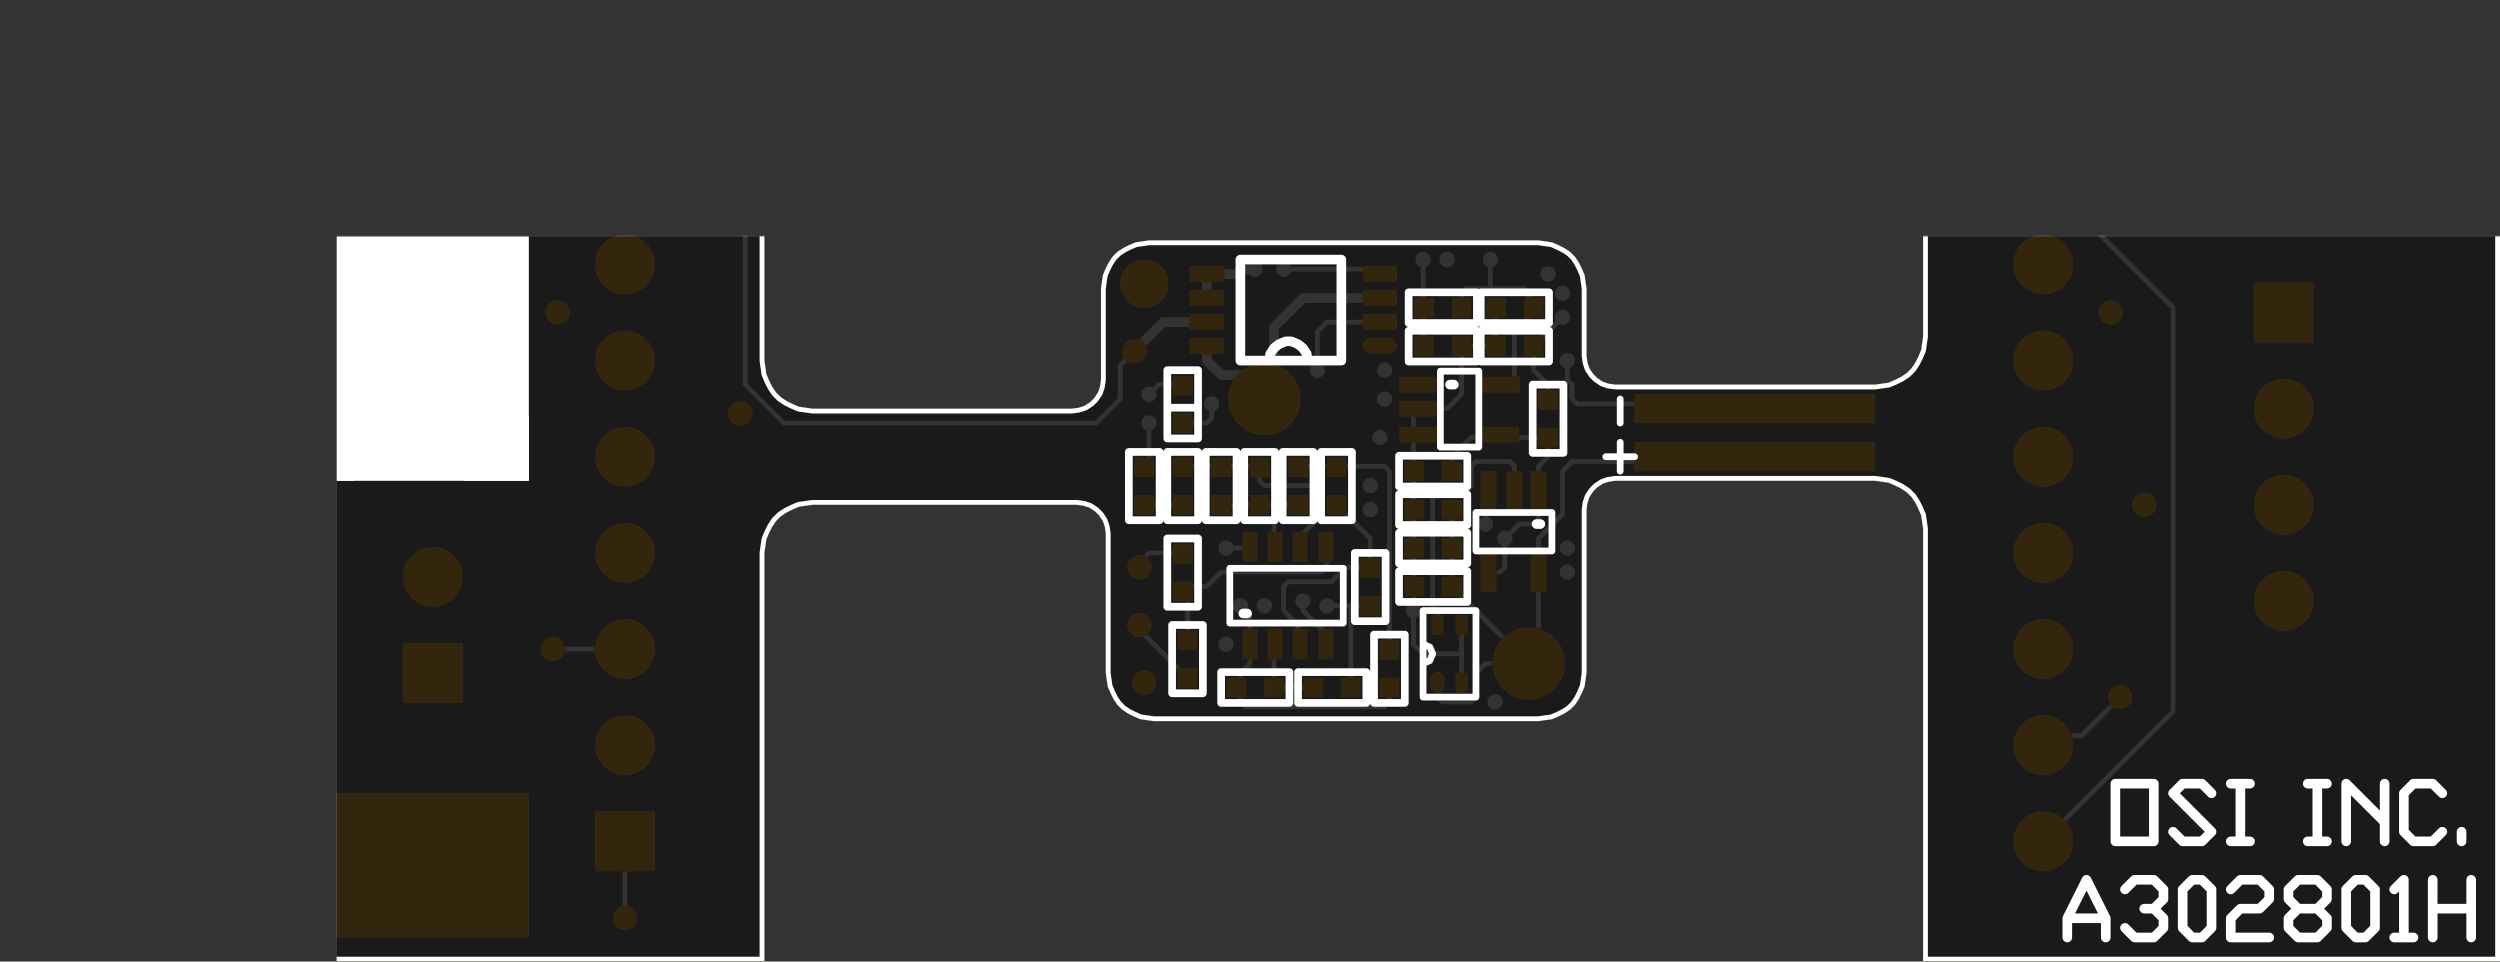 <svg version="1.1" xmlns="http://www.w3.org/2000/svg" xmlns:xlink="http://www.w3.org/1999/xlink" stroke-linecap="round" stroke-linejoin="round" stroke-width="0" fill-rule="evenodd" clip-rule="evenodd" id="oBpJ86g-lhwERwWREn32_bottom" viewBox="750 400 2600 1000" width="13in" height="5in" class="w-100 h-100"><rect x="750" y="400" width="2600" height="1000" fill="#333333" stroke="none"/><defs><style>.oBpJ86g-lhwERwWREn32_fr4 {color: #666666;}
.oBpJ86g-lhwERwWREn32_cu {color: #cccccc;}
.oBpJ86g-lhwERwWREn32_cf {color: #cc9933;}
.oBpJ86g-lhwERwWREn32_sm {color: #000000; opacity: 0.75;}
.oBpJ86g-lhwERwWREn32_ss {color: #ffffff;}
.oBpJ86g-lhwERwWREn32_sp {color: #999999;}
.oBpJ86g-lhwERwWREn32_out {color: #000000;}</style><circle cx="0" cy="0" r="10" id="IdwxxuI9XwGD8RcyBgq9_pad-12"/><circle cx="0" cy="0" r="25" id="IdwxxuI9XwGD8RcyBgq9_pad-17"/><circle cx="0" cy="0" r="8" id="IdwxxuI9XwGD8RcyBgq9_pad-26"/><circle cx="0" cy="0" r="37.5" id="IdwxxuI9XwGD8RcyBgq9_pad-32"/><circle cx="0" cy="0" r="12.5" id="IdwxxuI9XwGD8RcyBgq9_pad-44"/><circle cx="0" cy="0" r="31" id="IdwxxuI9XwGD8RcyBgq9_pad-49"/><rect x="-100" y="-75" width="200" height="150" id="IdwxxuI9XwGD8RcyBgq9_pad-52"/><rect x="-17.5" y="-8" width="35" height="16" id="IdwxxuI9XwGD8RcyBgq9_pad-61"/><rect x="-125" y="-15" width="250" height="30" id="IdwxxuI9XwGD8RcyBgq9_pad-64"/><rect x="-8" y="-19.5" width="16" height="39" id="IdwxxuI9XwGD8RcyBgq9_pad-70"/><rect x="-19.5" y="-8" width="39" height="16" id="IdwxxuI9XwGD8RcyBgq9_pad-72"/><rect x="-18.5" y="-8" width="37" height="16" id="IdwxxuI9XwGD8RcyBgq9_pad-75"/><rect x="-7.5" y="-15.5" width="15" height="31" id="IdwxxuI9XwGD8RcyBgq9_pad-78"/><rect x="-6" y="-10" width="12" height="20" id="IdwxxuI9XwGD8RcyBgq9_pad-81"/><rect x="-10" y="-10" width="20" height="20" id="IdwxxuI9XwGD8RcyBgq9_pad-84"/><rect x="-150" y="-100" width="300" height="200" id="IdwxxuI9XwGD8RcyBgq9_pad-87"/><rect x="-31" y="-31" width="62" height="62" id="IdwxxuI9XwGD8RcyBgq9_pad-90"/><rect x="-17.5" y="-8" width="35" height="16" rx="8" ry="8" id="IdwxxuI9XwGD8RcyBgq9_pad-93"/><rect x="-7" y="-11" width="14" height="22" rx="7" ry="7" id="IdwxxuI9XwGD8RcyBgq9_pad-96"/><circle cx="0" cy="0" r="26" id="YwpyyzS6GHCwSwWp0hy8_pad-15"/><circle cx="0" cy="0" r="11" id="YwpyyzS6GHCwSwWp0hy8_pad-17"/><circle cx="0" cy="0" r="38.5" id="YwpyyzS6GHCwSwWp0hy8_pad-25"/><circle cx="0" cy="0" r="13.5" id="YwpyyzS6GHCwSwWp0hy8_pad-36"/><circle cx="0" cy="0" r="32" id="YwpyyzS6GHCwSwWp0hy8_pad-40"/><rect x="-101" y="-76" width="202" height="152" id="YwpyyzS6GHCwSwWp0hy8_pad-42"/><rect x="-18.5" y="-9" width="37" height="18" id="YwpyyzS6GHCwSwWp0hy8_pad-48"/><rect x="-126" y="-16" width="252" height="32" id="YwpyyzS6GHCwSwWp0hy8_pad-50"/><rect x="-9" y="-20.5" width="18" height="41" id="YwpyyzS6GHCwSwWp0hy8_pad-54"/><rect x="-20.5" y="-9" width="41" height="18" id="YwpyyzS6GHCwSwWp0hy8_pad-56"/><rect x="-19.5" y="-9" width="39" height="18" id="YwpyyzS6GHCwSwWp0hy8_pad-58"/><rect x="-8.5" y="-16.5" width="17" height="33" id="YwpyyzS6GHCwSwWp0hy8_pad-60"/><rect x="-7" y="-11" width="14" height="22" id="YwpyyzS6GHCwSwWp0hy8_pad-62"/><rect x="-11" y="-11" width="22" height="22" id="YwpyyzS6GHCwSwWp0hy8_pad-64"/><rect x="-151" y="-101" width="302" height="202" id="YwpyyzS6GHCwSwWp0hy8_pad-66"/><rect x="-32" y="-32" width="64" height="64" id="YwpyyzS6GHCwSwWp0hy8_pad-68"/><rect x="-18.5" y="-9" width="37" height="18" rx="9" ry="9" id="YwpyyzS6GHCwSwWp0hy8_pad-70"/><rect x="-8" y="-12" width="16" height="24" rx="8" ry="8" id="YwpyyzS6GHCwSwWp0hy8_pad-72"/><circle cx="0" cy="0" r="20" id="Qh_M9D3-CFkXrjcnCbwT_pad-1"/><circle cx="0" cy="0" r="6" id="Qh_M9D3-CFkXrjcnCbwT_pad-2"/><circle cx="0" cy="0" r="30" id="Qh_M9D3-CFkXrjcnCbwT_pad-3"/><circle cx="0" cy="0" r="4" id="Qh_M9D3-CFkXrjcnCbwT_pad-4"/><circle cx="0" cy="0" r="5" id="Qh_M9D3-CFkXrjcnCbwT_pad-5"/><circle cx="0" cy="0" r="20.5" id="Qh_M9D3-CFkXrjcnCbwT_pad-6"/><g id="oBpJ86g-lhwERwWREn32_bottom_copper"><use xlink:href="#IdwxxuI9XwGD8RcyBgq9_pad-12" x="2160" y="1105"/><use xlink:href="#IdwxxuI9XwGD8RcyBgq9_pad-17" x="2160" y="1105"/><use xlink:href="#IdwxxuI9XwGD8RcyBgq9_pad-26" x="2155" y="990"/><use xlink:href="#IdwxxuI9XwGD8RcyBgq9_pad-26" x="2155" y="960"/><use xlink:href="#IdwxxuI9XwGD8RcyBgq9_pad-26" x="2090" y="980"/><use xlink:href="#IdwxxuI9XwGD8RcyBgq9_pad-26" x="1980" y="1015"/><use xlink:href="#IdwxxuI9XwGD8RcyBgq9_pad-26" x="1910" y="1015"/><use xlink:href="#IdwxxuI9XwGD8RcyBgq9_pad-26" x="1910" y="985"/><use xlink:href="#IdwxxuI9XwGD8RcyBgq9_pad-26" x="1915" y="945"/><use xlink:href="#IdwxxuI9XwGD8RcyBgq9_pad-26" x="1925" y="895"/><use xlink:href="#IdwxxuI9XwGD8RcyBgq9_pad-26" x="1925" y="870"/><use xlink:href="#IdwxxuI9XwGD8RcyBgq9_pad-26" x="1970" y="770"/><use xlink:href="#IdwxxuI9XwGD8RcyBgq9_pad-26" x="1995" y="775"/><use xlink:href="#IdwxxuI9XwGD8RcyBgq9_pad-26" x="2035" y="770"/><use xlink:href="#IdwxxuI9XwGD8RcyBgq9_pad-26" x="2060" y="770"/><use xlink:href="#IdwxxuI9XwGD8RcyBgq9_pad-26" x="2075" y="730"/><use xlink:href="#IdwxxuI9XwGD8RcyBgq9_pad-26" x="2075" y="830"/><use xlink:href="#IdwxxuI9XwGD8RcyBgq9_pad-26" x="1880" y="765"/><use xlink:href="#IdwxxuI9XwGD8RcyBgq9_pad-26" x="1805" y="855"/><use xlink:href="#IdwxxuI9XwGD8RcyBgq9_pad-26" x="1785" y="840"/><use xlink:href="#IdwxxuI9XwGD8RcyBgq9_pad-26" x="1720" y="830"/><use xlink:href="#IdwxxuI9XwGD8RcyBgq9_pad-26" x="1720" y="805"/><use xlink:href="#IdwxxuI9XwGD8RcyBgq9_pad-26" x="1795" y="670"/><use xlink:href="#IdwxxuI9XwGD8RcyBgq9_pad-26" x="1720" y="1025"/><use xlink:href="#IdwxxuI9XwGD8RcyBgq9_pad-26" x="1725" y="1070"/><use xlink:href="#IdwxxuI9XwGD8RcyBgq9_pad-26" x="1725" y="1095"/><use xlink:href="#IdwxxuI9XwGD8RcyBgq9_pad-26" x="1740" y="1115"/><use xlink:href="#IdwxxuI9XwGD8RcyBgq9_pad-26" x="1800" y="1130"/><use xlink:href="#IdwxxuI9XwGD8RcyBgq9_pad-26" x="1845" y="1130"/><use xlink:href="#IdwxxuI9XwGD8RcyBgq9_pad-26" x="1870" y="1130"/><use xlink:href="#IdwxxuI9XwGD8RcyBgq9_pad-26" x="2015" y="1120"/><use xlink:href="#IdwxxuI9XwGD8RcyBgq9_pad-26" x="2045" y="1120"/><path d="M 2045 1120 2045 1120 2060 1120 2060 1120 2065 1115 2065 1115 2095 1115 2095 1115 2095 1090 M 2100 1065 2100 1065 2140 1065 2140 1065 2170 1035 M 2205 1005 2205 1005 2205 1100 2205 1100 2204 1107 2203 1114 2200 1121 2197 1127 2193 1133 2188 1138 2182 1142 2176 1145 2169 1148 2162 1149 2155 1150 2155 1150 2155 1150 1750 1150 1750 1150 1743 1149 1736 1148 1729 1145 1723 1142 1717 1138 1712 1133 1708 1127 1705 1121 1702 1114 1701 1107 1700 1100 1700 1100 1700 1100 1700 1030 M 1670 1000 1670 1000 1677 1001 1683 1003 1689 1007 1693 1011 1697 1017 1699 1023 1700 1030 1700 1030 M 1670 1000 1670 1000 1400 1000 M 1350 1050 1350 1050 1351 1043 1352 1036 1355 1029 1358 1023 1362 1017 1367 1012 1373 1008 1379 1005 1386 1002 1393 1001 1400 1000 1400 1000 M 1350 1050 1350 1050 1350 1400 1350 1400 750 1400 750 1400 750 400 750 400 1350 400 1350 400 1350 850 M 1400 900 1400 900 1393 899 1386 898 1379 895 1373 892 1367 888 1362 883 1358 877 1355 871 1352 864 1351 857 1350 850 1350 850 M 1400 900 1400 900 1670 900 M 1700 870 1700 870 1699 877 1697 883 1693 889 1689 893 1683 897 1677 899 1670 900 1670 900 M 1700 870 1700 870 1700 700 1700 700 1701 693 1702 686 1705 679 1708 673 1712 667 1717 662 1723 658 1729 655 1736 652 1743 651 1750 650 1750 650 1750 650 2150 650 2150 650 2157 651 2164 652 2171 655 2177 658 2183 662 2188 667 2192 673 2195 679 2198 686 2199 693 2200 700 2200 700 2200 700 2200 845 M 2230 875 2230 875 2223 874 2217 872 2211 868 2207 864 2203 858 2201 852 2200 845 2200 845 M 2230 875 2230 875 2505 875 M 2555 825 2555 825 2554 832 2553 839 2550 846 2547 852 2543 858 2538 863 2532 867 2526 870 2519 873 2512 874 2505 875 2505 875 M 2555 825 2555 825 2555 400 2555 400 3350 400 3350 400 3350 1400 3350 1400 2555 1400 2555 1400 2555 1025 M 2505 975 2505 975 2512 976 2519 977 2526 980 2532 983 2538 987 2543 992 2547 998 2550 1004 2553 1011 2554 1018 2555 1025 2555 1025 M 2505 975 2505 975 2235 975 M 2205 1005 2205 1005 2206 998 2208 992 2212 986 2216 982 2222 978 2228 976 2235 975 2235 975 M 2095 1025 2095 1025 2080 1010 2080 1010 2045 1010 M 2025 1010 2025 1010 2025 1060 2025 1060 1995 1090 1995 1090 1915 1090 M 2095 1040 2095 1040 2095 1025" fill="none" stroke-width="10"/><use xlink:href="#IdwxxuI9XwGD8RcyBgq9_pad-32" x="2035" y="985"/><use xlink:href="#IdwxxuI9XwGD8RcyBgq9_pad-32" x="1760" y="710"/><path d="M 3493 717 3493 717 3511 717 3517 723 3517 729 M 3511 735 3517 729 M 3499 735 3511 735 M 3499 735 3511 735 3517 741 3517 747 M 3511 753 3517 747 M 3493 753 3511 753 M 3493 753 3499 753 M 3499 717 3499 753 M 3529 717 3529 717 3529 753 3553 753 M 3553 717 3553 753 M 3529 717 3553 717 M 3529 717 3553 717 M 3565 753 3565 753 3589 753 M 3577 753 3589 753 M 3577 717 3577 753 M 3601 753 3601 753 3625 753 M 3613 753 3625 753 M 3613 717 3613 753 M 3637 717 3637 717 3637 753 3661 753 M 3661 717 3661 753 M 3637 717 3661 717 M 3637 717 3661 717 M 3673 717 3673 717 3673 753 3685 729 3697 753 M 3697 717 3697 753 M 3763 717 3763 717 3769 723 M 3751 717 3763 717 M 3745 723 3751 717 M 3745 723 3745 747 3751 753 3763 753 3769 747 M 3781 717 3781 717 3781 753 3805 753 M 3805 717 3805 753 M 3781 717 3805 717 M 3781 717 3805 717 M 3817 717 3817 717 3817 753 3835 753 3841 747 M 3841 741 3841 747 M 3835 735 3841 741 M 3817 735 3835 735 M 3817 717 3817 735 M 3853 717 3853 717 3853 753 3871 753 3877 747 M 3877 741 3877 747 M 3871 735 3877 741 M 3853 735 3871 735 M 3853 717 3853 735 M 3889 717 3889 717 3889 753 3913 753 M 3889 753 3913 753 M 3889 735 3889 753 M 3889 735 3901 735 M 3889 735 3901 735 M 3889 717 3889 735 M 3889 717 3913 717 M 3925 717 3925 717 3925 753 3943 753 3949 747 M 3949 741 3949 747 M 3943 735 3949 741 M 3925 735 3943 735 M 3925 735 3931 735 3949 717" fill="none" stroke-width="7"/><path d="M 3310 1315 3310 1315 3310 1370 3310 1370 3300 1380 3300 1380 3280 1380 3280 1380 3270 1370 3270 1370 3270 1335 M 3270 1345 3270 1345 3270 1315 3270 1315 3260 1305 3260 1305 3240 1305 3240 1305 3230 1315 3230 1315 3230 1370 3230 1370 3220 1380 3220 1380 3200 1380 3200 1380 3190 1370 3190 1370 3190 1315 3190 1315 3180 1305 3180 1305 3165 1305 3165 1305 3155 1315 3155 1315 3155 1370 3155 1370 3145 1380 3145 1380 3125 1380 3125 1380 3115 1370 3115 1370 3115 1335 M 3115 1345 3115 1345 3115 1315 3115 1315 3105 1305 3105 1305 3085 1305 3085 1305 3075 1315 3075 1315 3075 1370 3075 1370 3065 1380 3065 1380 3045 1380 3045 1380 3035 1370 3035 1370 3035 1315 3035 1315 3025 1305 3025 1305 3010 1305 3010 1305 3000 1315 3000 1315 3000 1370 3000 1370 2990 1380 2990 1380 2970 1380 2970 1380 2960 1370 2960 1370 2960 1335 M 2960 1345 2960 1345 2960 1315 2960 1315 2950 1305 2950 1305 2930 1305 2930 1305 2920 1315 2920 1315 2920 1370 2920 1370 2910 1380 2910 1380 2890 1380 2890 1380 2880 1370 2880 1370 2880 1315 2880 1315 2870 1305 2870 1305 2855 1305 2855 1305 2845 1315 2845 1315 2845 1370 2845 1370 2835 1380 2835 1380 2815 1380 2815 1380 2805 1370 2805 1370 2805 1335 M 2805 1345 2805 1345 2805 1315 2805 1315 2795 1305 2795 1305 2775 1305 2775 1305 2765 1315 2765 1315 2765 1370 2765 1370 2755 1380 2755 1380 2735 1380 2735 1380 2725 1370 2725 1370 2725 1315 2725 1315 2715 1305 2715 1305 2700 1305 2700 1305 2690 1315 2690 1315 2690 1370 2690 1370 2680 1380 2680 1380 2660 1380 2660 1380 2650 1370 2650 1370 2650 1315 2650 1315 2640 1305 2640 1305 2625 1305 2625 1305 2615 1315 2615 1315 2615 1370 2615 1370 2605 1380 2605 1380 2585 1380 2585 1380 2575 1370 2575 1370 2575 1315 2575 1315 2575 1225 M 2575 1235 2575 1235 2575 1000 2575 1000 2535 960 2535 960 2210 960 2210 960 2185 985 2185 985 2185 1020 2185 1020 2170 1035 M 2145 1000 2145 1000 2155 990 M 2145 1000 2145 1000 2125 1000 M 2120 960 2120 960 2095 960 2095 960 2090 965 2090 965 2090 980 M 2155 960 2155 960 2155 915 M 2120 915 2120 915 2040 915 2040 915 2040 900 2040 900 2035 895 2035 895 1985 895 1985 895 1980 890 1980 890 1980 860 1980 860 1985 855 1985 855 2000 840 M 2025 835 2025 835 2025 875 M 2000 875 2000 875 2085 875 M 2120 875 2120 875 2160 875 M 2155 825 2155 825 2120 825 M 2120 790 2120 790 2095 790 2095 790 2080 805 2080 805 1975 805 1975 805 1970 810 1970 810 1970 830 M 1950 810 1950 810 1965 795 1965 795 2010 795 2010 795 2015 790 2015 790 2015 765 2015 765 2000 750 2000 750 2000 730 M 2025 735 2025 735 2025 685 2025 685 1985 685 M 1945 685 1945 685 1945 740 1945 740 1945 770 1945 770 1925 770 M 1945 770 1945 770 1970 770 M 1995 765 1995 765 1995 775 M 1995 765 1995 765 1970 740 M 1905 725 1905 725 1905 805 M 1920 810 1920 810 1950 810 M 1925 810 1925 810 1925 840 1925 840 1960 875 M 1960 915 1960 915 1910 915 1910 915 1905 910 1905 910 1905 775 M 1880 760 1880 760 1880 730 1880 730 1870 720 1870 720 1830 720 M 1830 695 1830 695 1830 750 M 1855 750 1855 750 1855 765 1855 765 1860 770 1860 770 1860 845 1860 845 1860 885 1860 885 1855 890 1855 890 1825 890 1825 890 1820 895 1820 895 1820 915 1820 915 1815 920 1815 920 1780 920 1780 920 1775 915 1775 915 1775 890 M 1750 890 1750 890 1750 860 1750 860 1755 855 1755 855 1770 855 1770 855 1785 840 1785 840 1785 810 1785 810 1790 805 1790 805 1795 805 M 1750 805 1750 805 1750 735 M 1770 720 1770 720 1840 790 1840 790 1840 870 M 1805 855 1805 855 1805 885 M 1840 910 1840 910 1840 925 1840 925 1820 945 1820 945 1800 945 M 1780 945 1780 945 1740 945 1740 945 1740 925 1740 925 1750 915 1750 915 1750 905 M 1725 910 1725 910 1725 865 1725 865 1750 840 1750 840 1750 820 M 1725 910 1725 910 1715 920 1715 920 1625 920 M 1625 980 1625 980 1700 980 1700 980 1710 980 1710 980 1715 985 1715 985 1715 1000 1715 1000 1720 1005 1720 1005 1720 1025 M 1740 1000 1740 1000 1740 980 M 1740 1000 1740 1000 1755 1015 1755 1015 1755 1035 M 1760 1035 1760 1035 1725 1070 M 1760 1070 1760 1070 1775 1055 1775 1055 1775 1000 M 1790 1040 1790 1040 1830 1040 1830 1040 1830 990 1830 990 1845 975 1845 975 1870 975 M 1880 975 1880 975 1880 910 1880 910 1880 760 M 1855 690 1855 690 1855 675 1855 675 1850 670 1850 670 1825 670 1825 670 1820 670 1820 670 1815 675 1815 675 1815 700 1815 700 1805 710 1805 710 1770 710 M 1905 685 1905 685 1905 670 1905 670 1910 665 1910 665 2055 665 2055 665 2060 670 2060 670 2060 690 M 2060 685 2060 685 2060 700 2060 700 2050 710 2050 710 2050 725 M 2050 730 2050 730 2050 760 2050 760 2060 770 M 2115 785 2115 785 2115 735 M 2115 695 2115 695 2170 750 M 2170 810 2170 810 2155 825 M 2075 830 2075 830 2050 830 M 2005 915 2005 915 1965 915 M 1980 1015 1980 1015 1980 1055 1980 1055 1970 1065 1970 1065 1915 1065 M 1870 1075 1870 1075 1870 1095 1870 1095 1870 1130 M 1870 1080 1870 1080 1870 1040 M 1830 1080 1830 1080 1830 1095 1830 1095 1825 1100 1825 1100 1765 1100 1765 1100 1760 1095 1760 1095 1760 1070 M 1795 1080 1795 1080 1795 1040 M 1800 1100 1800 1100 1800 1130 M 1920 1120 1920 1120 2015 1120 M 2700 725 2700 725 2775 725 M 2700 525 2700 525 2700 445 M 1225 525 1225 525 1090 660 1090 660 1090 810 M 1090 795 1090 795 1090 1080 1090 1080 1180 1170 1180 1170 1310 1170 M 1145 675 1145 675 1185 635 1185 635 1225 635" fill="none" stroke-width="5"/><use xlink:href="#IdwxxuI9XwGD8RcyBgq9_pad-44" x="1145" y="675"/><use xlink:href="#IdwxxuI9XwGD8RcyBgq9_pad-44" x="1120" y="875"/><use xlink:href="#IdwxxuI9XwGD8RcyBgq9_pad-44" x="1155" y="1075"/><use xlink:href="#IdwxxuI9XwGD8RcyBgq9_pad-44" x="1310" y="1170"/><use xlink:href="#IdwxxuI9XwGD8RcyBgq9_pad-44" x="2170" y="1035"/><use xlink:href="#IdwxxuI9XwGD8RcyBgq9_pad-44" x="2165" y="810"/><use xlink:href="#IdwxxuI9XwGD8RcyBgq9_pad-44" x="2165" y="750"/><use xlink:href="#IdwxxuI9XwGD8RcyBgq9_pad-44" x="2160" y="690"/><use xlink:href="#IdwxxuI9XwGD8RcyBgq9_pad-44" x="2580" y="970"/><use xlink:href="#IdwxxuI9XwGD8RcyBgq9_pad-44" x="2770" y="1075"/><use xlink:href="#IdwxxuI9XwGD8RcyBgq9_pad-44" x="2775" y="725"/><use xlink:href="#IdwxxuI9XwGD8RcyBgq9_pad-44" x="2700" y="445"/><use xlink:href="#IdwxxuI9XwGD8RcyBgq9_pad-49" x="2700" y="625"/><use xlink:href="#IdwxxuI9XwGD8RcyBgq9_pad-49" x="2700" y="725"/><use xlink:href="#IdwxxuI9XwGD8RcyBgq9_pad-49" x="2700" y="825"/><use xlink:href="#IdwxxuI9XwGD8RcyBgq9_pad-49" x="2700" y="925"/><use xlink:href="#IdwxxuI9XwGD8RcyBgq9_pad-49" x="2700" y="1025"/><use xlink:href="#IdwxxuI9XwGD8RcyBgq9_pad-49" x="2700" y="1125"/><use xlink:href="#IdwxxuI9XwGD8RcyBgq9_pad-49" x="2700" y="1225"/><use xlink:href="#IdwxxuI9XwGD8RcyBgq9_pad-49" x="2900" y="800"/><use xlink:href="#IdwxxuI9XwGD8RcyBgq9_pad-49" x="1225" y="825"/><use xlink:href="#IdwxxuI9XwGD8RcyBgq9_pad-49" x="1225" y="925"/><use xlink:href="#IdwxxuI9XwGD8RcyBgq9_pad-49" x="1225" y="1025"/><use xlink:href="#IdwxxuI9XwGD8RcyBgq9_pad-49" x="1225" y="1125"/><use xlink:href="#IdwxxuI9XwGD8RcyBgq9_pad-49" x="975" y="975"/><use xlink:href="#IdwxxuI9XwGD8RcyBgq9_pad-49" x="975" y="875"/><use xlink:href="#IdwxxuI9XwGD8RcyBgq9_pad-49" x="975" y="775"/><use xlink:href="#IdwxxuI9XwGD8RcyBgq9_pad-49" x="1225" y="725"/><use xlink:href="#IdwxxuI9XwGD8RcyBgq9_pad-49" x="1225" y="625"/><use xlink:href="#IdwxxuI9XwGD8RcyBgq9_pad-49" x="1225" y="525"/><use xlink:href="#IdwxxuI9XwGD8RcyBgq9_pad-52" x="2900" y="500"/><use xlink:href="#IdwxxuI9XwGD8RcyBgq9_pad-61" x="2095" y="1040"/><use xlink:href="#IdwxxuI9XwGD8RcyBgq9_pad-61" x="2095" y="1065"/><use xlink:href="#IdwxxuI9XwGD8RcyBgq9_pad-61" x="2095" y="1090"/><use xlink:href="#IdwxxuI9XwGD8RcyBgq9_pad-61" x="2095" y="1115"/><use xlink:href="#IdwxxuI9XwGD8RcyBgq9_pad-61" x="1915" y="1115"/><use xlink:href="#IdwxxuI9XwGD8RcyBgq9_pad-61" x="1915" y="1090"/><use xlink:href="#IdwxxuI9XwGD8RcyBgq9_pad-61" x="1915" y="1065"/><use xlink:href="#IdwxxuI9XwGD8RcyBgq9_pad-64" x="1525" y="975"/><use xlink:href="#IdwxxuI9XwGD8RcyBgq9_pad-64" x="1525" y="925"/><use xlink:href="#IdwxxuI9XwGD8RcyBgq9_pad-70" x="1750" y="890"/><use xlink:href="#IdwxxuI9XwGD8RcyBgq9_pad-70" x="1775" y="890"/><use xlink:href="#IdwxxuI9XwGD8RcyBgq9_pad-70" x="1802" y="890"/><use xlink:href="#IdwxxuI9XwGD8RcyBgq9_pad-70" x="1802" y="804"/><use xlink:href="#IdwxxuI9XwGD8RcyBgq9_pad-70" x="1750" y="804"/><use xlink:href="#IdwxxuI9XwGD8RcyBgq9_pad-72" x="1875" y="948"/><use xlink:href="#IdwxxuI9XwGD8RcyBgq9_pad-72" x="1875" y="975"/><use xlink:href="#IdwxxuI9XwGD8RcyBgq9_pad-72" x="1875" y="1000"/><use xlink:href="#IdwxxuI9XwGD8RcyBgq9_pad-72" x="1789" y="1000"/><use xlink:href="#IdwxxuI9XwGD8RcyBgq9_pad-75" x="1789" y="948"/><use xlink:href="#IdwxxuI9XwGD8RcyBgq9_pad-78" x="1971" y="831"/><use xlink:href="#IdwxxuI9XwGD8RcyBgq9_pad-78" x="1998" y="831"/><use xlink:href="#IdwxxuI9XwGD8RcyBgq9_pad-78" x="2024" y="831"/><use xlink:href="#IdwxxuI9XwGD8RcyBgq9_pad-78" x="2050" y="831"/><use xlink:href="#IdwxxuI9XwGD8RcyBgq9_pad-78" x="2050" y="730"/><use xlink:href="#IdwxxuI9XwGD8RcyBgq9_pad-78" x="2024" y="730"/><use xlink:href="#IdwxxuI9XwGD8RcyBgq9_pad-78" x="1998" y="730"/><use xlink:href="#IdwxxuI9XwGD8RcyBgq9_pad-78" x="1971" y="730"/><use xlink:href="#IdwxxuI9XwGD8RcyBgq9_pad-81" x="1855" y="750"/><use xlink:href="#IdwxxuI9XwGD8RcyBgq9_pad-81" x="1830" y="750"/><use xlink:href="#IdwxxuI9XwGD8RcyBgq9_pad-81" x="1830" y="690"/><use xlink:href="#IdwxxuI9XwGD8RcyBgq9_pad-84" x="1905" y="685"/><use xlink:href="#IdwxxuI9XwGD8RcyBgq9_pad-84" x="1905" y="724"/><use xlink:href="#IdwxxuI9XwGD8RcyBgq9_pad-84" x="1925" y="770"/><use xlink:href="#IdwxxuI9XwGD8RcyBgq9_pad-84" x="1925" y="809"/><use xlink:href="#IdwxxuI9XwGD8RcyBgq9_pad-84" x="1879" y="790"/><use xlink:href="#IdwxxuI9XwGD8RcyBgq9_pad-84" x="1840" y="790"/><use xlink:href="#IdwxxuI9XwGD8RcyBgq9_pad-84" x="1840" y="830"/><use xlink:href="#IdwxxuI9XwGD8RcyBgq9_pad-84" x="1879" y="830"/><use xlink:href="#IdwxxuI9XwGD8RcyBgq9_pad-84" x="1879" y="870"/><use xlink:href="#IdwxxuI9XwGD8RcyBgq9_pad-84" x="1840" y="870"/><use xlink:href="#IdwxxuI9XwGD8RcyBgq9_pad-84" x="1840" y="910"/><use xlink:href="#IdwxxuI9XwGD8RcyBgq9_pad-84" x="1879" y="910"/><use xlink:href="#IdwxxuI9XwGD8RcyBgq9_pad-84" x="1960" y="914"/><use xlink:href="#IdwxxuI9XwGD8RcyBgq9_pad-84" x="1960" y="875"/><use xlink:href="#IdwxxuI9XwGD8RcyBgq9_pad-84" x="2000" y="875"/><use xlink:href="#IdwxxuI9XwGD8RcyBgq9_pad-84" x="2000" y="914"/><use xlink:href="#IdwxxuI9XwGD8RcyBgq9_pad-84" x="2040" y="914"/><use xlink:href="#IdwxxuI9XwGD8RcyBgq9_pad-84" x="2040" y="875"/><use xlink:href="#IdwxxuI9XwGD8RcyBgq9_pad-84" x="2080" y="875"/><use xlink:href="#IdwxxuI9XwGD8RcyBgq9_pad-84" x="2080" y="914"/><use xlink:href="#IdwxxuI9XwGD8RcyBgq9_pad-84" x="2120" y="914"/><use xlink:href="#IdwxxuI9XwGD8RcyBgq9_pad-84" x="2120" y="875"/><use xlink:href="#IdwxxuI9XwGD8RcyBgq9_pad-84" x="2160" y="875"/><use xlink:href="#IdwxxuI9XwGD8RcyBgq9_pad-84" x="2160" y="914"/><use xlink:href="#IdwxxuI9XwGD8RcyBgq9_pad-84" x="2120" y="960"/><use xlink:href="#IdwxxuI9XwGD8RcyBgq9_pad-84" x="2120" y="999"/><use xlink:href="#IdwxxuI9XwGD8RcyBgq9_pad-84" x="2120" y="824"/><use xlink:href="#IdwxxuI9XwGD8RcyBgq9_pad-84" x="2120" y="785"/><use xlink:href="#IdwxxuI9XwGD8RcyBgq9_pad-84" x="2115" y="734"/><use xlink:href="#IdwxxuI9XwGD8RcyBgq9_pad-84" x="2115" y="695"/><use xlink:href="#IdwxxuI9XwGD8RcyBgq9_pad-84" x="2064" y="685"/><use xlink:href="#IdwxxuI9XwGD8RcyBgq9_pad-84" x="2025" y="685"/><use xlink:href="#IdwxxuI9XwGD8RcyBgq9_pad-84" x="1984" y="685"/><use xlink:href="#IdwxxuI9XwGD8RcyBgq9_pad-84" x="1945" y="685"/><use xlink:href="#IdwxxuI9XwGD8RcyBgq9_pad-84" x="1740" y="945"/><use xlink:href="#IdwxxuI9XwGD8RcyBgq9_pad-84" x="1740" y="984"/><use xlink:href="#IdwxxuI9XwGD8RcyBgq9_pad-84" x="1755" y="1040"/><use xlink:href="#IdwxxuI9XwGD8RcyBgq9_pad-84" x="1794" y="1040"/><use xlink:href="#IdwxxuI9XwGD8RcyBgq9_pad-84" x="1830" y="1040"/><use xlink:href="#IdwxxuI9XwGD8RcyBgq9_pad-84" x="1869" y="1040"/><use xlink:href="#IdwxxuI9XwGD8RcyBgq9_pad-84" x="1869" y="1080"/><use xlink:href="#IdwxxuI9XwGD8RcyBgq9_pad-84" x="1830" y="1080"/><use xlink:href="#IdwxxuI9XwGD8RcyBgq9_pad-84" x="1794" y="1080"/><use xlink:href="#IdwxxuI9XwGD8RcyBgq9_pad-84" x="1755" y="1080"/><use xlink:href="#IdwxxuI9XwGD8RcyBgq9_pad-87" x="1000" y="1275"/><use xlink:href="#IdwxxuI9XwGD8RcyBgq9_pad-90" x="975" y="1075"/><use xlink:href="#IdwxxuI9XwGD8RcyBgq9_pad-90" x="1225" y="1225"/><use xlink:href="#IdwxxuI9XwGD8RcyBgq9_pad-90" x="2700" y="525"/><use xlink:href="#IdwxxuI9XwGD8RcyBgq9_pad-90" x="2900" y="700"/><use xlink:href="#IdwxxuI9XwGD8RcyBgq9_pad-93" x="1915" y="1040"/><use xlink:href="#IdwxxuI9XwGD8RcyBgq9_pad-96" x="1855" y="690"/></g><g id="oBpJ86g-lhwERwWREn32_bottom_silkscreen"><path d="M 750 400 750 400 750 1400 750 1400 1350 1400 1350 1400 1350 1050 1350 1050 1351 1043 1352 1036 1355 1029 1358 1023 1362 1017 1367 1012 1373 1008 1379 1005 1386 1002 1393 1001 1400 1000 1400 1000 1400 1000 1670 1000 1670 1000 1677 1001 1683 1003 1689 1007 1693 1011 1697 1017 1699 1023 1700 1030 1700 1030 1700 1030 1700 1100 M 1750 1150 1750 1150 1743 1149 1736 1148 1729 1145 1723 1142 1717 1138 1712 1133 1708 1127 1705 1121 1702 1114 1701 1107 1700 1100 1700 1100 M 1750 1150 1750 1150 2155 1150 M 2205 1100 2205 1100 2204 1107 2203 1114 2200 1121 2197 1127 2193 1133 2188 1138 2182 1142 2176 1145 2169 1148 2162 1149 2155 1150 2155 1150 M 2205 1100 2205 1100 2205 1005 2205 1005 2206 998 2208 992 2212 986 2216 982 2222 978 2228 976 2235 975 2235 975 2235 975 2505 975 2505 975 2512 976 2519 977 2526 980 2532 983 2538 987 2543 992 2547 998 2550 1004 2553 1011 2554 1018 2555 1025 2555 1025 2555 1025 2555 1400 2555 1400 3350 1400 3350 1400 3350 400 3350 400 2555 400 2555 400 2555 825 2555 825 2554 832 2553 839 2550 846 2547 852 2543 858 2538 863 2532 867 2526 870 2519 873 2512 874 2505 875 2505 875 2505 875 2230 875 2230 875 2223 874 2217 872 2211 868 2207 864 2203 858 2201 852 2200 845 2200 845 2200 845 2200 700 M 2150 650 2150 650 2157 651 2164 652 2171 655 2177 658 2183 662 2188 667 2192 673 2195 679 2198 686 2199 693 2200 700 2200 700 M 2150 650 2150 650 1750 650 M 1700 700 1700 700 1701 693 1702 686 1705 679 1708 673 1712 667 1717 662 1723 658 1729 655 1736 652 1743 651 1750 650 1750 650 M 1700 700 1700 700 1700 870 1700 870 1699 877 1697 883 1693 889 1689 893 1683 897 1677 899 1670 900 1670 900 1670 900 1400 900 1400 900 1393 899 1386 898 1379 895 1373 892 1367 888 1362 883 1358 877 1355 871 1352 864 1351 857 1350 850 1350 850 1350 850 1350 400 1350 400 750 400 M 940 525 940 525 950 525 M 940 525 940 585 950 585 M 930 585 950 585 M 930 585 940 585 M 940 525 940 585 M 930 525 940 525 M 910 525 910 525 910 585 M 870 545 910 585 M 870 545 870 585 M 870 525 870 585 M 820 525 820 525 810 535 M 820 525 840 525 850 535 850 575 840 585 M 820 585 840 585 M 810 575 820 585 M 790 525 790 525 790 535 M 1150 525 1150 525 1150 585 M 1110 585 1150 585 M 1110 525 1110 585 M 1110 525 1150 525 M 1110 525 1150 525 M 1080 525 1080 525 1090 535 M 1060 525 1080 525 M 1050 535 1060 525 M 1050 535 1090 575 M 1080 585 1090 575 M 1060 585 1080 585 M 1050 575 1060 585 M 1020 525 1020 525 1030 525 M 1020 525 1020 585 1030 585 M 1010 585 1030 585 M 1010 585 1020 585 M 1020 525 1020 585 M 1010 525 1020 525 M 1200 445 1200 445 1200 425 M 1180 485 1200 445 M 1160 445 1180 485 M 1160 445 1200 445 M 1160 445 1200 445 M 1160 445 1160 425 M 1130 485 1130 485 1140 475 M 1110 485 1130 485 M 1100 475 1110 485 M 1100 475 1100 465 1110 455 1120 455 M 1110 455 1120 455 M 1100 445 1110 455 M 1100 445 1100 435 1110 425 1130 425 1140 435 M 1080 435 1080 435 1070 425 M 1080 475 1080 435 M 1070 485 1080 475 M 1060 485 1070 485 M 1060 485 1050 475 1050 435 1060 425 1070 425 M 1020 485 1020 485 1030 475 M 1020 485 1000 485 990 475 990 465 1000 455 M 1020 455 1000 455 M 1020 455 1030 445 1030 425 990 425 M 970 435 970 435 960 425 M 970 445 970 435 M 960 455 970 445 M 960 455 940 455 930 465 M 930 475 930 465 M 940 485 930 475 M 960 485 940 485 M 970 475 960 485 M 970 475 970 465 960 455 940 455 930 445 930 435 940 425 M 960 425 940 425 M 910 435 910 435 900 425 M 910 475 910 435 M 910 475 900 485 890 485 880 475 880 435 M 890 425 880 435 M 900 425 890 425 M 860 475 860 475 850 485 850 425 M 860 425 850 425 M 860 425 840 425 M 820 485 820 485 820 425 M 780 485 780 485 780 455 M 820 455 780 455 M 820 455 780 455 780 425 M 1752 855 1752 855 1748 855 1752 855 1752 855 M 1842 1000 1842 1000 1838 1000 1842 1000 1842 1000 M 1955 1025 1955 1025 1955 1130 1955 1130 2060 1130 2060 1130 2060 1025 2060 1025 1955 1025 M 2030 1025 2030 1025 2029 1032 2025 1038 2020 1042 2013 1045 2007 1045 2000 1042 1995 1038 1991 1032 1990 1025 1990 1025 M 2057 762 2057 762 2053 762 2057 762 2057 762 M 3130 1310 3130 1310 3130 1330 3110 1370 M 3090 1330 3110 1370 M 3090 1330 3130 1330 M 3090 1330 3130 1330 M 3090 1310 3090 1330 M 3070 1310 3070 1310 3070 1370 M 3030 1330 3070 1370 M 3030 1330 3030 1370 M 3030 1310 3030 1370 M 2970 1370 2970 1370 3010 1370 M 2970 1370 2990 1370 M 2990 1310 2990 1370 M 2950 1310 2950 1310 2950 1370 M 2910 1370 2950 1370 M 2910 1370 2950 1370 M 2950 1340 2950 1370 M 2930 1340 2950 1340 M 2930 1340 2950 1340 M 2950 1310 2950 1340 M 2910 1310 2950 1310 M 2890 1310 2890 1310 2890 1370 M 2850 1330 2890 1370 M 2850 1330 2850 1370 M 2850 1310 2850 1370 M 2830 1310 2830 1310 2830 1370 M 2790 1330 2830 1370 M 2790 1330 2790 1370 M 2790 1310 2790 1370 M 2770 1310 2770 1310 2770 1330 2750 1370 M 2730 1330 2750 1370 M 2730 1330 2770 1330 M 2730 1330 2770 1330 M 2730 1310 2730 1330" fill="none" stroke-width="10"/><path d="M 2071 809 2071 809 2071 752 2071 752 1953 752 1953 752 1953 809 1953 809 2071 809 M 1870 765 1870 765 1870 675 1870 675 1815 675 1815 675 1815 765 1815 765 1870 765 M 1870 730 1870 730 1863 727 1860 720 1863 713 1870 710 1870 710 M 1815 827 1815 827 1736 827 1736 827 1736 867 1736 867 1815 867 1815 867 1815 827 M 1812 935 1812 935 1852 935 1852 935 1852 1014 1852 1014 1812 1014 1812 1014 1812 935 M 1680 925 1680 925 1650 925 M 1665 910 1665 910 1665 940 M 1665 960 1665 960 1665 985 M 3493 642 3493 642 3511 642 3517 648 M 3517 654 3517 648 M 3511 660 3517 654 M 3499 660 3511 660 M 3499 660 3511 660 3517 666 M 3517 672 3517 666 M 3511 678 3517 672 M 3493 678 3511 678 M 3493 678 3499 678 3499 642 M 3529 678 3529 678 3529 642 M 3529 678 3553 678 3553 642 M 3529 642 3553 642 M 3529 642 3553 642 M 3565 678 3565 678 3589 678 M 3577 678 3589 678 M 3577 678 3577 642 M 3601 678 3601 678 3625 678 M 3613 678 3625 678 M 3613 678 3613 642 M 3637 678 3637 678 3637 642 M 3637 678 3661 678 3661 642 M 3637 642 3661 642 M 3637 642 3661 642 M 3673 678 3673 678 3673 642 M 3673 678 3685 654 3697 678 3697 642 M 3745 678 3745 678 3745 642 M 3745 678 3769 678 3769 642 M 3745 642 3769 642 M 3745 642 3769 642 M 3781 678 3781 678 3799 642 3817 678 M 3829 678 3829 678 3829 642 M 3829 678 3853 678 M 3829 678 3853 678 M 3829 678 3829 660 3841 660 M 3829 660 3841 660 M 3829 660 3829 642 3853 642 M 3865 678 3865 678 3865 642 M 3865 678 3883 678 3889 672 3889 666 M 3883 660 3889 666 M 3865 660 3883 660 M 3865 660 3871 660 3889 642 M 3901 678 3901 678 3901 642 M 3901 678 3901 642 3925 642 M 3937 654 3937 654 3937 642 M 3937 654 3949 678 3961 654 M 3937 654 3961 654 M 3937 654 3961 654 3961 642 M 3973 678 3973 678 3973 672 3985 660 3985 642 M 3985 660 3985 642 M 3985 660 3997 672 M 3997 678 3997 672" fill="none" stroke-width="7"/><path d="M 3169 559 3196 559 3196 1106 3169 1106 3169 559 M 2925 1044 2925 1106" fill="none" stroke-width="220"/><path d="M 2176 930 2176 930 2144 930 2144 930 2144 859 2144 859 2176 859 2176 859 2176 930 M 2136 930 2136 930 2104 930 2104 930 2104 859 2104 859 2136 859 2136 859 2136 930 M 2136 944 2136 944 2104 944 2104 944 2104 1015 2104 1015 2136 1015 2136 1015 2136 944 M 2134 976 2134 976 2104 976 M 2096 930 2096 930 2096 859 2096 859 2064 859 2064 859 2064 930 2064 930 2096 930 M 2056 930 2056 930 2056 859 2056 859 2024 859 2024 859 2024 930 2024 930 2056 930 M 2016 930 2016 930 1984 930 1984 930 1984 859 1984 859 2016 859 2016 859 2016 930 M 1976 930 1976 930 1944 930 1944 930 1944 859 1944 859 1976 859 1976 859 1976 930 M 1895 926 1895 926 1824 926 1824 926 1824 894 1824 894 1895 894 1895 894 1895 926 M 1895 886 1895 886 1824 886 1824 886 1824 854 1824 854 1895 854 1895 854 1895 886 M 1895 846 1895 846 1824 846 1824 846 1824 814 1824 814 1895 814 1895 814 1895 846 M 1909 825 1909 825 1909 754 1909 754 1941 754 1941 754 1941 825 1941 825 1909 825 M 1895 806 1895 806 1895 774 1895 774 1824 774 1824 774 1824 806 1824 806 1895 806 M 1889 740 1889 740 1921 740 1921 740 1921 669 1921 669 1889 669 1889 669 1889 740 M 1929 701 1929 701 2000 701 2000 701 2000 669 2000 669 1929 669 1929 669 1929 701 M 2009 701 2009 701 2009 669 2009 669 2080 669 2080 669 2080 701 2080 701 2009 701 M 2099 679 2099 679 2099 750 2099 750 2131 750 2131 750 2131 679 2131 679 2099 679 M 2104 769 2104 769 2104 840 2104 840 2136 840 2136 840 2136 769 2136 769 2104 769 M 2055 1025 2055 1025 2000 1025 M 1885 1024 1885 1024 1814 1024 1814 1024 1814 1056 1814 1056 1885 1056 1885 1056 1885 1024 M 1885 1064 1885 1064 1885 1096 1885 1096 1814 1096 1814 1096 1814 1064 1814 1064 1885 1064 M 1810 1064 1810 1064 1810 1096 1810 1096 1739 1096 1739 1096 1739 1064 1739 1064 1810 1064 M 1810 1056 1810 1056 1739 1056 1739 1056 1739 1024 1739 1024 1810 1024 1810 1024 1810 1056 M 1756 1000 1756 1000 1756 929 1756 929 1724 929 1724 929 1724 1000 1724 1000 1756 1000" fill="none" stroke-width="8"/><path d="M 2800 900 2868 900 3050 900 3050 968 2982 968 2800 968 2800 900"/><path d="M 3050 900 3050 968 3050 1250 2982 1250 2982 1182 2982 900 3050 900"/><path d="M 3050 1182 3050 1250 2868 1250 2800 1250 2800 1182 2982 1182 3050 1182"/><path d="M 2800 1250 2800 1182 2800 900 2868 900 2868 968 2868 1250 2800 1250"/><path d="M 3025 415 3093 415 3340 415 3340 483 3272 483 3025 483 3025 415"/><path d="M 3340 415 3340 483 3340 1250 3272 1250 3272 1182 3272 415 3340 415"/><path d="M 3340 1182 3340 1250 3093 1250 3025 1250 3025 1182 3272 1182 3340 1182"/><path d="M 3025 1250 3025 1182 3025 415 3093 415 3093 483 3093 1250 3025 1250"/></g><g id="oBpJ86g-lhwERwWREn32_bottom_soldermask"><use xlink:href="#YwpyyzS6GHCwSwWp0hy8_pad-15" x="2160" y="1105"/><use xlink:href="#YwpyyzS6GHCwSwWp0hy8_pad-17" x="2160" y="1105"/><path d="M 2205 1100 2205 1100 2204 1107 2203 1114 2200 1121 2197 1127 2193 1133 2188 1138 2182 1142 2176 1145 2169 1148 2162 1149 2155 1150 2155 1150 M 2205 1100 2205 1100 2205 1005 2205 1005 2206 998 2208 992 2212 986 2216 982 2222 978 2228 976 2235 975 2235 975 2235 975 2505 975 2505 975 2512 976 2519 977 2526 980 2532 983 2538 987 2543 992 2547 998 2550 1004 2553 1011 2554 1018 2555 1025 2555 1025 2555 1025 2555 1400 2555 1400 3350 1400 3350 1400 3350 400 3350 400 2555 400 2555 400 2555 825 2555 825 2554 832 2553 839 2550 846 2547 852 2543 858 2538 863 2532 867 2526 870 2519 873 2512 874 2505 875 2505 875 2505 875 2230 875 2230 875 2223 874 2217 872 2211 868 2207 864 2203 858 2201 852 2200 845 2200 845 2200 845 2200 700 M 2150 650 2150 650 2157 651 2164 652 2171 655 2177 658 2183 662 2188 667 2192 673 2195 679 2198 686 2199 693 2200 700 2200 700 M 2150 650 2150 650 1750 650 M 1700 700 1700 700 1701 693 1702 686 1705 679 1708 673 1712 667 1717 662 1723 658 1729 655 1736 652 1743 651 1750 650 1750 650 M 1700 700 1700 700 1700 870 1700 870 1699 877 1697 883 1693 889 1689 893 1683 897 1677 899 1670 900 1670 900 1670 900 1400 900 1400 900 1393 899 1386 898 1379 895 1373 892 1367 888 1362 883 1358 877 1355 871 1352 864 1351 857 1350 850 1350 850 1350 850 1350 400 1350 400 750 400 750 400 750 1400 750 1400 1350 1400 1350 1400 1350 1050 1350 1050 1351 1043 1352 1036 1355 1029 1358 1023 1362 1017 1367 1012 1373 1008 1379 1005 1386 1002 1393 1001 1400 1000 1400 1000 1400 1000 1670 1000 1670 1000 1677 1001 1683 1003 1689 1007 1693 1011 1697 1017 1699 1023 1700 1030 1700 1030 1700 1030 1700 1100 M 1750 1150 1750 1150 1743 1149 1736 1148 1729 1145 1723 1142 1717 1138 1712 1133 1708 1127 1705 1121 1702 1114 1701 1107 1700 1100 1700 1100 M 1750 1150 1750 1150 2155 1150" fill="none" stroke-width="10"/><use xlink:href="#YwpyyzS6GHCwSwWp0hy8_pad-25" x="2035" y="985"/><use xlink:href="#YwpyyzS6GHCwSwWp0hy8_pad-25" x="1760" y="710"/><use xlink:href="#YwpyyzS6GHCwSwWp0hy8_pad-36" x="2160" y="690"/><use xlink:href="#YwpyyzS6GHCwSwWp0hy8_pad-36" x="2165" y="750"/><use xlink:href="#YwpyyzS6GHCwSwWp0hy8_pad-36" x="2165" y="810"/><use xlink:href="#YwpyyzS6GHCwSwWp0hy8_pad-36" x="2170" y="1035"/><use xlink:href="#YwpyyzS6GHCwSwWp0hy8_pad-36" x="2580" y="970"/><use xlink:href="#YwpyyzS6GHCwSwWp0hy8_pad-36" x="2770" y="1075"/><use xlink:href="#YwpyyzS6GHCwSwWp0hy8_pad-36" x="2775" y="725"/><use xlink:href="#YwpyyzS6GHCwSwWp0hy8_pad-36" x="2700" y="445"/><use xlink:href="#YwpyyzS6GHCwSwWp0hy8_pad-36" x="1145" y="675"/><use xlink:href="#YwpyyzS6GHCwSwWp0hy8_pad-36" x="1120" y="875"/><use xlink:href="#YwpyyzS6GHCwSwWp0hy8_pad-36" x="1155" y="1075"/><use xlink:href="#YwpyyzS6GHCwSwWp0hy8_pad-36" x="1310" y="1170"/><use xlink:href="#YwpyyzS6GHCwSwWp0hy8_pad-40" x="1225" y="1125"/><use xlink:href="#YwpyyzS6GHCwSwWp0hy8_pad-40" x="1225" y="1025"/><use xlink:href="#YwpyyzS6GHCwSwWp0hy8_pad-40" x="1225" y="925"/><use xlink:href="#YwpyyzS6GHCwSwWp0hy8_pad-40" x="1225" y="825"/><use xlink:href="#YwpyyzS6GHCwSwWp0hy8_pad-40" x="1225" y="725"/><use xlink:href="#YwpyyzS6GHCwSwWp0hy8_pad-40" x="1225" y="625"/><use xlink:href="#YwpyyzS6GHCwSwWp0hy8_pad-40" x="1225" y="525"/><use xlink:href="#YwpyyzS6GHCwSwWp0hy8_pad-40" x="975" y="775"/><use xlink:href="#YwpyyzS6GHCwSwWp0hy8_pad-40" x="975" y="875"/><use xlink:href="#YwpyyzS6GHCwSwWp0hy8_pad-40" x="975" y="975"/><use xlink:href="#YwpyyzS6GHCwSwWp0hy8_pad-40" x="2700" y="925"/><use xlink:href="#YwpyyzS6GHCwSwWp0hy8_pad-40" x="2700" y="825"/><use xlink:href="#YwpyyzS6GHCwSwWp0hy8_pad-40" x="2700" y="725"/><use xlink:href="#YwpyyzS6GHCwSwWp0hy8_pad-40" x="2700" y="625"/><use xlink:href="#YwpyyzS6GHCwSwWp0hy8_pad-40" x="2900" y="800"/><use xlink:href="#YwpyyzS6GHCwSwWp0hy8_pad-40" x="2700" y="1025"/><use xlink:href="#YwpyyzS6GHCwSwWp0hy8_pad-40" x="2700" y="1125"/><use xlink:href="#YwpyyzS6GHCwSwWp0hy8_pad-40" x="2700" y="1225"/><use xlink:href="#YwpyyzS6GHCwSwWp0hy8_pad-42" x="2900" y="500"/><use xlink:href="#YwpyyzS6GHCwSwWp0hy8_pad-48" x="2095" y="1040"/><use xlink:href="#YwpyyzS6GHCwSwWp0hy8_pad-48" x="2095" y="1065"/><use xlink:href="#YwpyyzS6GHCwSwWp0hy8_pad-48" x="2095" y="1090"/><use xlink:href="#YwpyyzS6GHCwSwWp0hy8_pad-48" x="2095" y="1115"/><use xlink:href="#YwpyyzS6GHCwSwWp0hy8_pad-48" x="1915" y="1115"/><use xlink:href="#YwpyyzS6GHCwSwWp0hy8_pad-48" x="1915" y="1090"/><use xlink:href="#YwpyyzS6GHCwSwWp0hy8_pad-48" x="1915" y="1065"/><use xlink:href="#YwpyyzS6GHCwSwWp0hy8_pad-50" x="1525" y="975"/><use xlink:href="#YwpyyzS6GHCwSwWp0hy8_pad-50" x="1525" y="925"/><use xlink:href="#YwpyyzS6GHCwSwWp0hy8_pad-54" x="1750" y="890"/><use xlink:href="#YwpyyzS6GHCwSwWp0hy8_pad-54" x="1775" y="890"/><use xlink:href="#YwpyyzS6GHCwSwWp0hy8_pad-54" x="1802" y="890"/><use xlink:href="#YwpyyzS6GHCwSwWp0hy8_pad-54" x="1802" y="804"/><use xlink:href="#YwpyyzS6GHCwSwWp0hy8_pad-54" x="1750" y="804"/><use xlink:href="#YwpyyzS6GHCwSwWp0hy8_pad-56" x="1875" y="948"/><use xlink:href="#YwpyyzS6GHCwSwWp0hy8_pad-56" x="1875" y="975"/><use xlink:href="#YwpyyzS6GHCwSwWp0hy8_pad-56" x="1875" y="1000"/><use xlink:href="#YwpyyzS6GHCwSwWp0hy8_pad-56" x="1789" y="1000"/><use xlink:href="#YwpyyzS6GHCwSwWp0hy8_pad-58" x="1789" y="948"/><use xlink:href="#YwpyyzS6GHCwSwWp0hy8_pad-60" x="1971" y="831"/><use xlink:href="#YwpyyzS6GHCwSwWp0hy8_pad-60" x="1998" y="831"/><use xlink:href="#YwpyyzS6GHCwSwWp0hy8_pad-60" x="2024" y="831"/><use xlink:href="#YwpyyzS6GHCwSwWp0hy8_pad-60" x="2050" y="831"/><use xlink:href="#YwpyyzS6GHCwSwWp0hy8_pad-60" x="2050" y="730"/><use xlink:href="#YwpyyzS6GHCwSwWp0hy8_pad-60" x="2024" y="730"/><use xlink:href="#YwpyyzS6GHCwSwWp0hy8_pad-60" x="1998" y="730"/><use xlink:href="#YwpyyzS6GHCwSwWp0hy8_pad-60" x="1971" y="730"/><use xlink:href="#YwpyyzS6GHCwSwWp0hy8_pad-62" x="1855" y="750"/><use xlink:href="#YwpyyzS6GHCwSwWp0hy8_pad-62" x="1830" y="750"/><use xlink:href="#YwpyyzS6GHCwSwWp0hy8_pad-62" x="1830" y="690"/><use xlink:href="#YwpyyzS6GHCwSwWp0hy8_pad-64" x="1905" y="685"/><use xlink:href="#YwpyyzS6GHCwSwWp0hy8_pad-64" x="1905" y="724"/><use xlink:href="#YwpyyzS6GHCwSwWp0hy8_pad-64" x="1925" y="770"/><use xlink:href="#YwpyyzS6GHCwSwWp0hy8_pad-64" x="1925" y="809"/><use xlink:href="#YwpyyzS6GHCwSwWp0hy8_pad-64" x="1879" y="790"/><use xlink:href="#YwpyyzS6GHCwSwWp0hy8_pad-64" x="1840" y="790"/><use xlink:href="#YwpyyzS6GHCwSwWp0hy8_pad-64" x="1840" y="830"/><use xlink:href="#YwpyyzS6GHCwSwWp0hy8_pad-64" x="1879" y="830"/><use xlink:href="#YwpyyzS6GHCwSwWp0hy8_pad-64" x="1879" y="870"/><use xlink:href="#YwpyyzS6GHCwSwWp0hy8_pad-64" x="1840" y="870"/><use xlink:href="#YwpyyzS6GHCwSwWp0hy8_pad-64" x="1840" y="910"/><use xlink:href="#YwpyyzS6GHCwSwWp0hy8_pad-64" x="1879" y="910"/><use xlink:href="#YwpyyzS6GHCwSwWp0hy8_pad-64" x="1960" y="914"/><use xlink:href="#YwpyyzS6GHCwSwWp0hy8_pad-64" x="1960" y="875"/><use xlink:href="#YwpyyzS6GHCwSwWp0hy8_pad-64" x="2000" y="875"/><use xlink:href="#YwpyyzS6GHCwSwWp0hy8_pad-64" x="2000" y="914"/><use xlink:href="#YwpyyzS6GHCwSwWp0hy8_pad-64" x="2040" y="914"/><use xlink:href="#YwpyyzS6GHCwSwWp0hy8_pad-64" x="2040" y="875"/><use xlink:href="#YwpyyzS6GHCwSwWp0hy8_pad-64" x="2080" y="875"/><use xlink:href="#YwpyyzS6GHCwSwWp0hy8_pad-64" x="2080" y="914"/><use xlink:href="#YwpyyzS6GHCwSwWp0hy8_pad-64" x="2120" y="914"/><use xlink:href="#YwpyyzS6GHCwSwWp0hy8_pad-64" x="2120" y="875"/><use xlink:href="#YwpyyzS6GHCwSwWp0hy8_pad-64" x="2160" y="875"/><use xlink:href="#YwpyyzS6GHCwSwWp0hy8_pad-64" x="2160" y="914"/><use xlink:href="#YwpyyzS6GHCwSwWp0hy8_pad-64" x="2120" y="960"/><use xlink:href="#YwpyyzS6GHCwSwWp0hy8_pad-64" x="2120" y="999"/><use xlink:href="#YwpyyzS6GHCwSwWp0hy8_pad-64" x="2120" y="824"/><use xlink:href="#YwpyyzS6GHCwSwWp0hy8_pad-64" x="2120" y="785"/><use xlink:href="#YwpyyzS6GHCwSwWp0hy8_pad-64" x="2115" y="734"/><use xlink:href="#YwpyyzS6GHCwSwWp0hy8_pad-64" x="2115" y="695"/><use xlink:href="#YwpyyzS6GHCwSwWp0hy8_pad-64" x="2064" y="685"/><use xlink:href="#YwpyyzS6GHCwSwWp0hy8_pad-64" x="2025" y="685"/><use xlink:href="#YwpyyzS6GHCwSwWp0hy8_pad-64" x="1984" y="685"/><use xlink:href="#YwpyyzS6GHCwSwWp0hy8_pad-64" x="1945" y="685"/><use xlink:href="#YwpyyzS6GHCwSwWp0hy8_pad-64" x="1740" y="945"/><use xlink:href="#YwpyyzS6GHCwSwWp0hy8_pad-64" x="1740" y="984"/><use xlink:href="#YwpyyzS6GHCwSwWp0hy8_pad-64" x="1755" y="1040"/><use xlink:href="#YwpyyzS6GHCwSwWp0hy8_pad-64" x="1794" y="1040"/><use xlink:href="#YwpyyzS6GHCwSwWp0hy8_pad-64" x="1830" y="1040"/><use xlink:href="#YwpyyzS6GHCwSwWp0hy8_pad-64" x="1869" y="1040"/><use xlink:href="#YwpyyzS6GHCwSwWp0hy8_pad-64" x="1869" y="1080"/><use xlink:href="#YwpyyzS6GHCwSwWp0hy8_pad-64" x="1830" y="1080"/><use xlink:href="#YwpyyzS6GHCwSwWp0hy8_pad-64" x="1794" y="1080"/><use xlink:href="#YwpyyzS6GHCwSwWp0hy8_pad-64" x="1755" y="1080"/><use xlink:href="#YwpyyzS6GHCwSwWp0hy8_pad-66" x="1000" y="1275"/><use xlink:href="#YwpyyzS6GHCwSwWp0hy8_pad-68" x="975" y="1075"/><use xlink:href="#YwpyyzS6GHCwSwWp0hy8_pad-68" x="1225" y="1225"/><use xlink:href="#YwpyyzS6GHCwSwWp0hy8_pad-68" x="2700" y="525"/><use xlink:href="#YwpyyzS6GHCwSwWp0hy8_pad-68" x="2900" y="700"/><use xlink:href="#YwpyyzS6GHCwSwWp0hy8_pad-70" x="1915" y="1040"/><use xlink:href="#YwpyyzS6GHCwSwWp0hy8_pad-72" x="1855" y="690"/></g><g id="oBpJ86g-lhwERwWREn32_bottom_drill1"><use xlink:href="#Qh_M9D3-CFkXrjcnCbwT_pad-1" x="1225" y="725"/><use xlink:href="#Qh_M9D3-CFkXrjcnCbwT_pad-1" x="1225" y="625"/><use xlink:href="#Qh_M9D3-CFkXrjcnCbwT_pad-1" x="1225" y="825"/><use xlink:href="#Qh_M9D3-CFkXrjcnCbwT_pad-1" x="1225" y="525"/><use xlink:href="#Qh_M9D3-CFkXrjcnCbwT_pad-1" x="1225" y="925"/><use xlink:href="#Qh_M9D3-CFkXrjcnCbwT_pad-1" x="1225" y="1025"/><use xlink:href="#Qh_M9D3-CFkXrjcnCbwT_pad-1" x="1225" y="1125"/><use xlink:href="#Qh_M9D3-CFkXrjcnCbwT_pad-1" x="1225" y="1225"/><use xlink:href="#Qh_M9D3-CFkXrjcnCbwT_pad-1" x="975" y="775"/><use xlink:href="#Qh_M9D3-CFkXrjcnCbwT_pad-1" x="975" y="875"/><use xlink:href="#Qh_M9D3-CFkXrjcnCbwT_pad-1" x="975" y="975"/><use xlink:href="#Qh_M9D3-CFkXrjcnCbwT_pad-1" x="975" y="1075"/><use xlink:href="#Qh_M9D3-CFkXrjcnCbwT_pad-1" x="2700" y="725"/><use xlink:href="#Qh_M9D3-CFkXrjcnCbwT_pad-1" x="2700" y="625"/><use xlink:href="#Qh_M9D3-CFkXrjcnCbwT_pad-1" x="2700" y="825"/><use xlink:href="#Qh_M9D3-CFkXrjcnCbwT_pad-1" x="2700" y="525"/><use xlink:href="#Qh_M9D3-CFkXrjcnCbwT_pad-1" x="2700" y="925"/><use xlink:href="#Qh_M9D3-CFkXrjcnCbwT_pad-1" x="2700" y="1025"/><use xlink:href="#Qh_M9D3-CFkXrjcnCbwT_pad-1" x="2700" y="1125"/><use xlink:href="#Qh_M9D3-CFkXrjcnCbwT_pad-1" x="2700" y="1225"/><use xlink:href="#Qh_M9D3-CFkXrjcnCbwT_pad-2" x="1145" y="675"/><use xlink:href="#Qh_M9D3-CFkXrjcnCbwT_pad-2" x="1120" y="875"/><use xlink:href="#Qh_M9D3-CFkXrjcnCbwT_pad-2" x="1310" y="1170"/><use xlink:href="#Qh_M9D3-CFkXrjcnCbwT_pad-2" x="1155" y="1075"/><use xlink:href="#Qh_M9D3-CFkXrjcnCbwT_pad-2" x="2160" y="690"/><use xlink:href="#Qh_M9D3-CFkXrjcnCbwT_pad-2" x="2165" y="750"/><use xlink:href="#Qh_M9D3-CFkXrjcnCbwT_pad-2" x="2165" y="810"/><use xlink:href="#Qh_M9D3-CFkXrjcnCbwT_pad-2" x="2170" y="1035"/><use xlink:href="#Qh_M9D3-CFkXrjcnCbwT_pad-2" x="2700" y="445"/><use xlink:href="#Qh_M9D3-CFkXrjcnCbwT_pad-2" x="2580" y="970"/><use xlink:href="#Qh_M9D3-CFkXrjcnCbwT_pad-2" x="2775" y="725"/><use xlink:href="#Qh_M9D3-CFkXrjcnCbwT_pad-2" x="2770" y="1075"/><use xlink:href="#Qh_M9D3-CFkXrjcnCbwT_pad-3" x="1760" y="710"/><use xlink:href="#Qh_M9D3-CFkXrjcnCbwT_pad-3" x="1000" y="1275"/><use xlink:href="#Qh_M9D3-CFkXrjcnCbwT_pad-3" x="2035" y="985"/><use xlink:href="#Qh_M9D3-CFkXrjcnCbwT_pad-3" x="2900" y="500"/><use xlink:href="#Qh_M9D3-CFkXrjcnCbwT_pad-4" x="1795" y="670"/><use xlink:href="#Qh_M9D3-CFkXrjcnCbwT_pad-4" x="1880" y="765"/><use xlink:href="#Qh_M9D3-CFkXrjcnCbwT_pad-4" x="1970" y="770"/><use xlink:href="#Qh_M9D3-CFkXrjcnCbwT_pad-4" x="1995" y="775"/><use xlink:href="#Qh_M9D3-CFkXrjcnCbwT_pad-4" x="1785" y="840"/><use xlink:href="#Qh_M9D3-CFkXrjcnCbwT_pad-4" x="1805" y="855"/><use xlink:href="#Qh_M9D3-CFkXrjcnCbwT_pad-4" x="1720" y="805"/><use xlink:href="#Qh_M9D3-CFkXrjcnCbwT_pad-4" x="1925" y="870"/><use xlink:href="#Qh_M9D3-CFkXrjcnCbwT_pad-4" x="1720" y="830"/><use xlink:href="#Qh_M9D3-CFkXrjcnCbwT_pad-4" x="1925" y="895"/><use xlink:href="#Qh_M9D3-CFkXrjcnCbwT_pad-4" x="1915" y="945"/><use xlink:href="#Qh_M9D3-CFkXrjcnCbwT_pad-4" x="1910" y="985"/><use xlink:href="#Qh_M9D3-CFkXrjcnCbwT_pad-4" x="1910" y="1015"/><use xlink:href="#Qh_M9D3-CFkXrjcnCbwT_pad-4" x="1980" y="1015"/><use xlink:href="#Qh_M9D3-CFkXrjcnCbwT_pad-4" x="1720" y="1025"/><use xlink:href="#Qh_M9D3-CFkXrjcnCbwT_pad-4" x="1725" y="1070"/><use xlink:href="#Qh_M9D3-CFkXrjcnCbwT_pad-4" x="1725" y="1095"/><use xlink:href="#Qh_M9D3-CFkXrjcnCbwT_pad-4" x="1845" y="1130"/><use xlink:href="#Qh_M9D3-CFkXrjcnCbwT_pad-4" x="1870" y="1130"/><use xlink:href="#Qh_M9D3-CFkXrjcnCbwT_pad-4" x="1740" y="1115"/><use xlink:href="#Qh_M9D3-CFkXrjcnCbwT_pad-4" x="1800" y="1130"/><use xlink:href="#Qh_M9D3-CFkXrjcnCbwT_pad-4" x="2035" y="770"/><use xlink:href="#Qh_M9D3-CFkXrjcnCbwT_pad-4" x="2060" y="770"/><use xlink:href="#Qh_M9D3-CFkXrjcnCbwT_pad-4" x="2075" y="730"/><use xlink:href="#Qh_M9D3-CFkXrjcnCbwT_pad-4" x="2075" y="830"/><use xlink:href="#Qh_M9D3-CFkXrjcnCbwT_pad-4" x="2090" y="980"/><use xlink:href="#Qh_M9D3-CFkXrjcnCbwT_pad-4" x="2155" y="960"/><use xlink:href="#Qh_M9D3-CFkXrjcnCbwT_pad-4" x="2155" y="990"/><use xlink:href="#Qh_M9D3-CFkXrjcnCbwT_pad-4" x="2015" y="1120"/><use xlink:href="#Qh_M9D3-CFkXrjcnCbwT_pad-4" x="2045" y="1120"/><use xlink:href="#Qh_M9D3-CFkXrjcnCbwT_pad-5" x="2160" y="1105"/><use xlink:href="#Qh_M9D3-CFkXrjcnCbwT_pad-6" x="2900" y="700"/><use xlink:href="#Qh_M9D3-CFkXrjcnCbwT_pad-6" x="2900" y="800"/></g><clipPath id="oBpJ86g-lhwERwWREn32_bottom_outline"><path d="M 2555 1025 2555 1025 2555 1400 2555 1400 3350 1400 3350 1400 3350 400 3350 400 2555 400 2555 400 2555 825 2555 825 2554 832 2553 839 2550 846 2547 852 2543 858 2538 863 2532 867 2526 870 2519 873 2512 874 2505 875 2505 875 2230 875 2230 875 2223 874 2217 872 2211 868 2207 864 2203 858 2201 852 2200 845 2200 845 2200 700 2199 693 2198 686 2195 679 2192 673 2188 667 2183 662 2177 658 2171 655 2164 652 2157 651 2150 650 2150 650 1750 650 1743 651 1736 652 1729 655 1723 658 1717 662 1712 667 1708 673 1705 679 1702 686 1701 693 1700 700 1700 700 1700 870 1700 870 1699 877 1697 883 1693 889 1689 893 1683 897 1677 899 1670 900 1670 900 1400 900 1400 900 1393 899 1386 898 1379 895 1373 892 1367 888 1362 883 1358 877 1355 871 1352 864 1351 857 1350 850 1350 850 1350 400 1350 400 750 400 750 400 750 1400 750 1400 1350 1400 1350 1400 1350 1050 1350 1050 1351 1043 1352 1036 1355 1029 1358 1023 1362 1017 1367 1012 1373 1008 1379 1005 1386 1002 1393 1001 1400 1000 1400 1000 1670 1000 1670 1000 1677 1001 1683 1003 1689 1007 1693 1011 1697 1017 1699 1023 1700 1030 1700 1030 1700 1100 1701 1107 1702 1114 1705 1121 1708 1127 1712 1133 1717 1138 1723 1142 1729 1145 1736 1148 1743 1149 1750 1150 1750 1150 2155 1150 2162 1149 2169 1148 2176 1145 2182 1142 2188 1138 2193 1133 2197 1127 2200 1121 2203 1114 2204 1107 2205 1100 2205 1100 2205 1005 2205 1005 2206 998 2208 992 2212 986 2216 982 2222 978 2228 976 2235 975 2235 975 2505 975 2505 975 2512 976 2519 977 2526 980 2532 983 2538 987 2543 992 2547 998 2550 1004 2553 1011 2554 1018 2555 1025 M 2155 1150 2155 1150 M 1700 1100 1700 1100 M 1750 650 1750 650 M 2200 700 2200 700" fill="none" stroke-width="10"/></clipPath><mask id="oBpJ86g-lhwERwWREn32_bottom_mech-mask"><g fill="#000" stroke="#000"><rect x="750" y="400" width="2600" height="1000" fill="#fff"/><use xlink:href="#oBpJ86g-lhwERwWREn32_bottom_drill1"/></g></mask><mask id="oBpJ86g-lhwERwWREn32_bottom_cf-mask"><g fill="#fff" stroke="#fff"><use xlink:href="#oBpJ86g-lhwERwWREn32_bottom_soldermask"/></g></mask><mask id="oBpJ86g-lhwERwWREn32_bottom_sm-mask"><g fill="#000" stroke="#000"><rect x="750" y="400" width="2600" height="1000" fill="#fff"/><use xlink:href="#oBpJ86g-lhwERwWREn32_bottom_soldermask"/></g></mask></defs><g transform="translate(0,1800) scale(1,-1)"><g mask="url(#oBpJ86g-lhwERwWREn32_bottom_mech-mask)" clip-path="url(#oBpJ86g-lhwERwWREn32_bottom_outline)" transform="translate(4100,0) scale(-1,1)"><rect x="750" y="400" width="2600" height="1000" fill="currentColor" class="oBpJ86g-lhwERwWREn32_fr4"/><use xlink:href="#oBpJ86g-lhwERwWREn32_bottom_copper" fill="currentColor" stroke="currentColor" class="oBpJ86g-lhwERwWREn32_cu"/><use xlink:href="#oBpJ86g-lhwERwWREn32_bottom_copper" fill="currentColor" stroke="currentColor" class="oBpJ86g-lhwERwWREn32_cf" mask="url(#oBpJ86g-lhwERwWREn32_bottom_cf-mask)"/><g mask="url(#oBpJ86g-lhwERwWREn32_bottom_sm-mask)"><rect x="750" y="400" width="2600" height="1000" fill="currentColor" class="oBpJ86g-lhwERwWREn32_sm"/><use xlink:href="#oBpJ86g-lhwERwWREn32_bottom_silkscreen" fill="currentColor" stroke="currentColor" class="oBpJ86g-lhwERwWREn32_ss"/></g></g></g></svg>